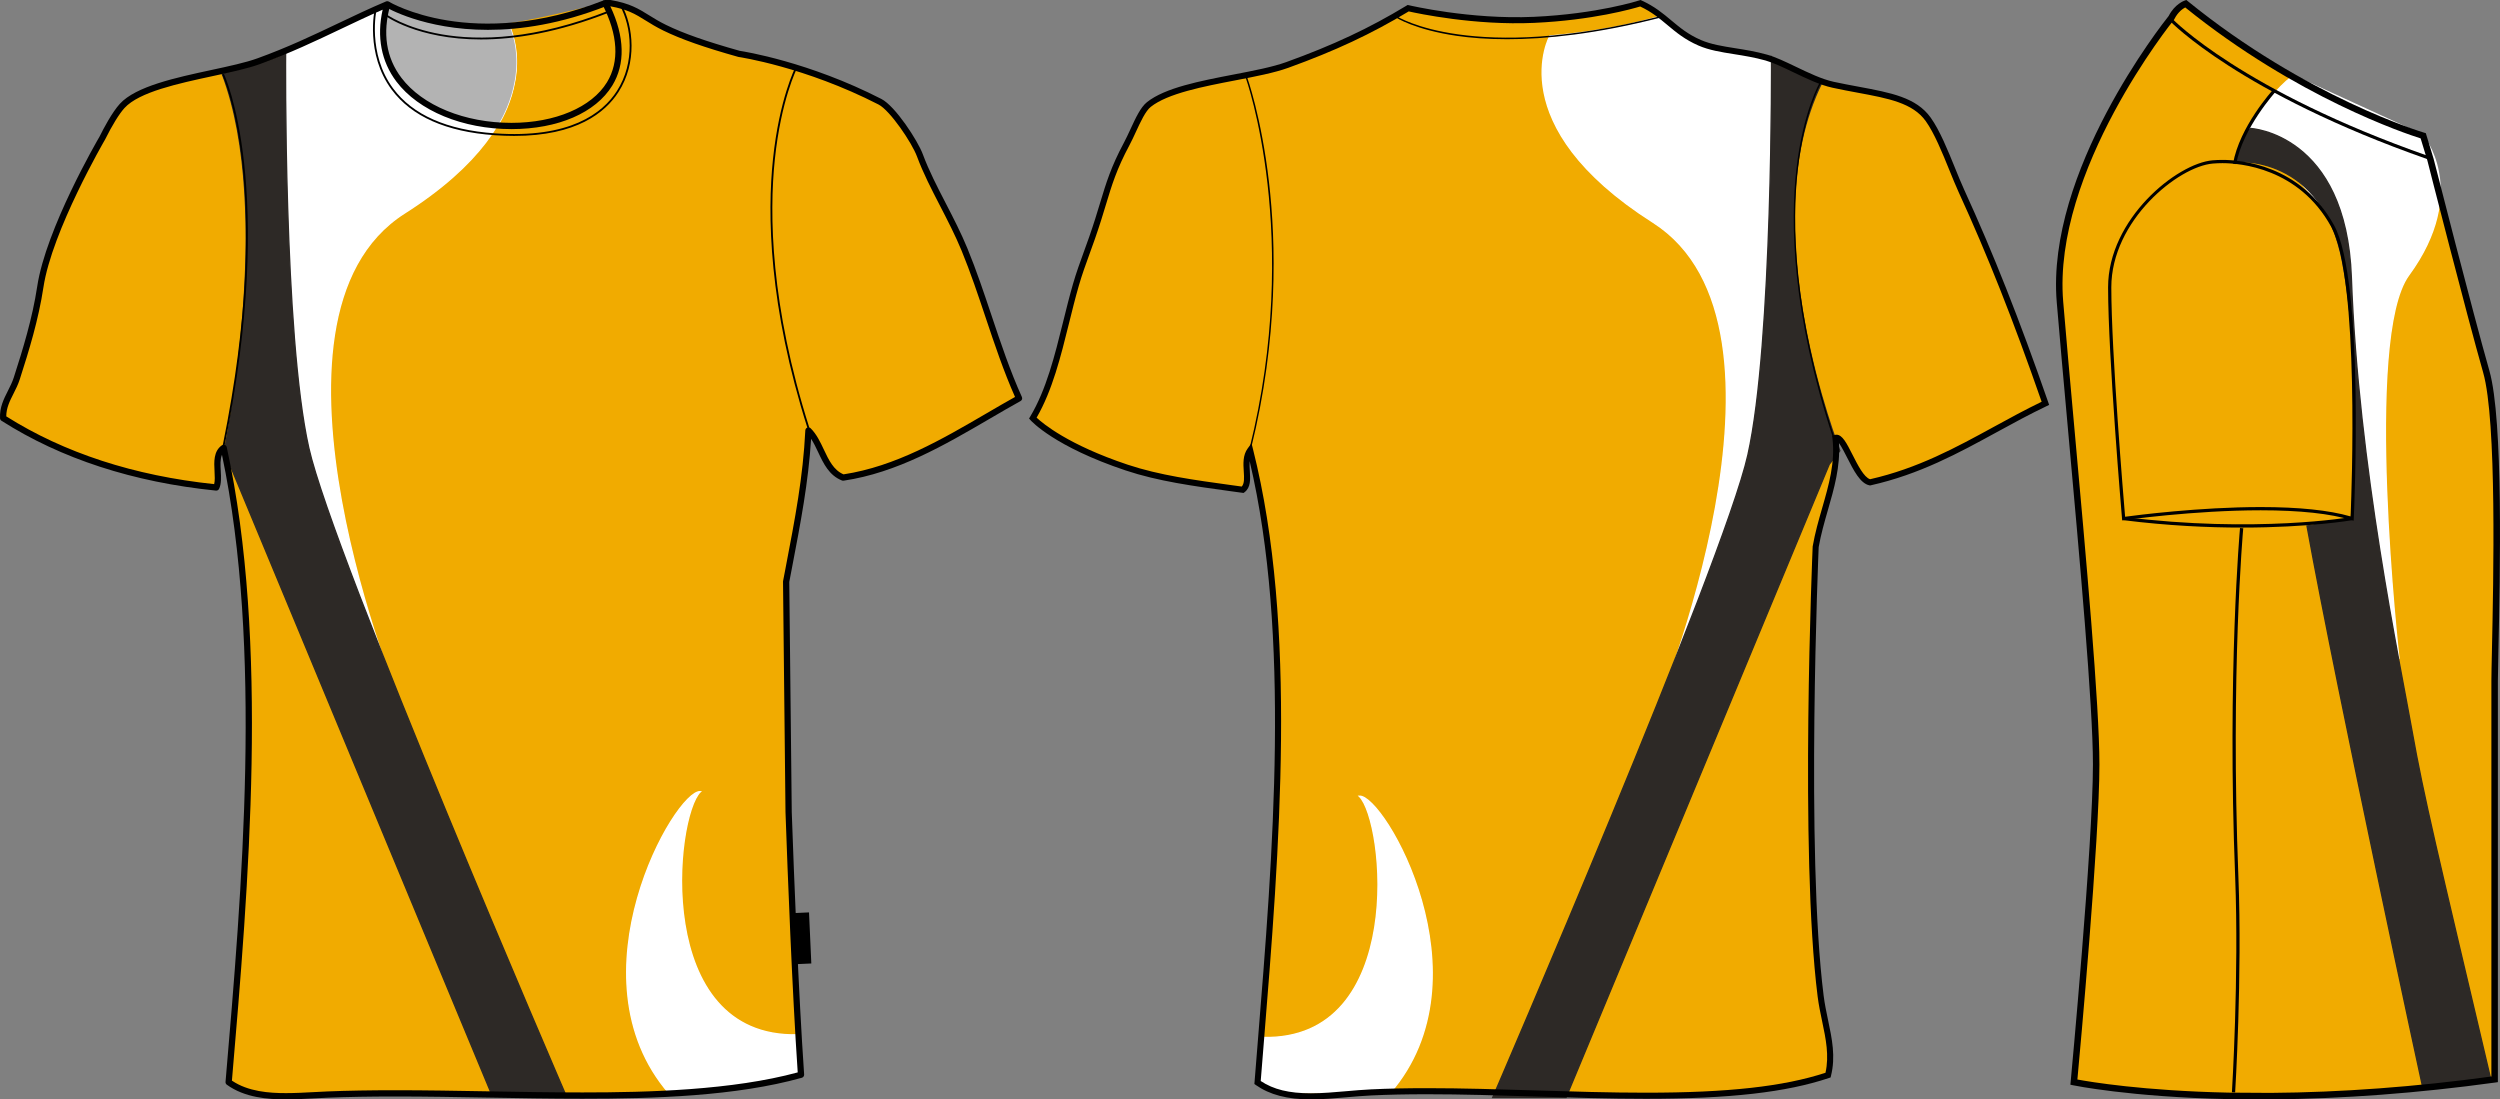 <?xml version="1.0" standalone="no"?> <!DOCTYPE svg PUBLIC "-//W3C//DTD SVG 1.1//EN"  "http://www.w3.org/Graphics/SVG/1.1/DTD/svg11.dtd"> <!-- Created with svg_stack (http://github.com/astraw/svg_stack) --> <svg xmlns:sodipodi="http://sodipodi.sourceforge.net/DTD/sodipodi-0.dtd" xmlns:xlink="http://www.w3.org/1999/xlink" xmlns="http://www.w3.org/2000/svg" version="1.1" width="1819.206" height="800.002"><rect width="100%" height="100%" fill="#808080" stroke="none"/>   <defs/>   <g id="id0:id0" transform="matrix(1.0,0,0,1.0,0.0,0.0)"><g id="id0:front"> 	<path id="id0:primary" fill="#F1AB00" d="M572.578,590.939c1.984,56.662,5.244,136.309,9.02,191.123   c-91.494,25.668-232.13,9.939-344.384,14.426c-24.689,0.984-53.042,4.813-72.123-9.018c12.852-149.924,27.079-320.873-3.604-461.58   c-8.595,6.026-1.731,21.181-5.41,28.852C93.869,348.432,42.865,330.92,1.015,304.258c-0.557-11.26,6.611-18.68,9.892-28.849   c6.405-19.887,13.535-42.832,17.155-66.715c6.365-41.976,45.072-108.182,45.072-108.182c4.191-8.446,9.705-18.194,14.48-23.439   c16.771-18.417,73.22-23.101,99.112-32.455c36.007-13.004,62.987-28.46,93.76-41.469   c-32.945,117.227,220.218,119.129,158.667-0.873c1.198,0,2.401,0,3.604,0c19.956,3.409,23.818,10.167,39.664,17.922   c14.629,7.157,33.451,13.218,54.095,19.012c0,0,47.941,6.832,102.516,34.82c9.123,4.679,25.256,28.723,29.102,39.105   c8.314,22.421,22.617,44.55,32.459,68.517c14.459,35.213,24.09,73.823,39.668,108.182c-39.057,21.651-80.396,50.625-128.018,57.697   c-14.256-5.578-15.279-24.39-25.246-34.257c-1.813,36.775-8.25,68.276-16.221,109.985L572.578,590.939z" class="primary" stroke="#F1AB00"/> 	<path id="id0:primary_1_" fill="#F1AB00" d="M282.706,4.489c0,0,47.462,18.78,83.314,13.658c35.852-5.122,74.775-17.414,76.143-14.341   s19.463,44.047-3.756,64.193c-23.221,20.146-75.802,34.486-125.995,9.219S283.388,11.318,282.706,4.489z" class="primary" stroke="#F1AB00"/> 	<path id="id0:secondary" fill="#FFFFFF" d="M292.494,515.639c0,0-118.368-284.084,1.822-360.569   c112-71.272,75.575-136.58,75.575-136.58s-48.261,7.512-87.867-14.341l-76.485,36.194l-2.729,210.333l14.341,101.069   L292.494,515.639z" class="secondary" stroke="#FFFFFF"/> 	<path id="id0:tertiary" fill="#2D2926" d="M163.199,328.068c0,0,36.876-173-1.366-274.069c0,0,43.25-10.927,45.981-15.48   c0,0-1.622,204.891,16.846,287.273c17.755,79.216,187.109,471.2,187.109,471.2h-53.72l-193.031-464.37L163.199,328.068z" class="tertiary" stroke="#2D2926"/> 	<path id="id0:secondary_1_" fill="#FFFFFF" d="M580.323,753.049c2.275,12.313-0.416,14.26,2.176,27.555l0,0l-42.34,10.928l-53.268,4.1   c-73.251-84.926,4.631-220.859,22.774-219.563C490.873,594.219,474.662,755.637,580.323,753.049z" class="secondary" stroke="#FFFFFF"/> 	<path id="id0:secondary_2_" fill="#FFFFFF" d="M281.567,5.286c0,0-25.95,71.931,80.582,86.045c0,0,23.675-35.055,8.649-72.387   C370.8,18.945,324.819,23.042,281.567,5.286z" class="secondary" stroke="#FFFFFF"/> 	<path opacity="0.3" enable-background="new    " d="M281.567,5.286c0,0-25.95,71.931,80.582,86.045c0,0,23.675-35.055,8.649-72.387   C370.8,18.945,324.819,23.042,281.567,5.286z"/> 	 		<rect x="578.376" y="664.286" transform="matrix(-0.999 0.045 -0.045 -0.999 1198.074 1338.7)" width="11.068" height="37.204"/> 	<path d="M208.102,800.002c-13.186,0-29.986-1.213-43.057-10.686c-0.646-0.471-1-1.244-0.931-2.039   c12.055-140.654,27.021-315.353-2.585-456.328c-1.352,3.123-1.121,7.377-0.88,11.808c0.251,4.595,0.51,9.347-1.229,12.97   c-0.416,0.866-1.337,1.379-2.284,1.278c-60.189-6.102-112.695-23.204-156.056-50.829c-0.622-0.396-1.014-1.071-1.048-1.808   c-0.387-7.881,2.713-14.014,5.711-19.944c1.563-3.092,3.182-6.292,4.284-9.717c6.704-20.806,13.541-43.065,17.072-66.356   c6.357-41.926,43.771-106.27,45.357-108.988c3.046-6.154,9.126-17.635,14.762-23.825c11.636-12.774,40.829-19.062,66.585-24.61   c12.806-2.758,24.896-5.361,33.44-8.451c21.983-7.941,40.715-16.86,58.831-25.486c11.764-5.604,22.877-10.892,34.817-15.939   c0.8-0.339,1.732-0.192,2.39,0.39c0.656,0.576,0.923,1.48,0.686,2.325c-5.73,20.387-2.991,38.172,8.135,52.859   C307.419,76.839,338.1,89.4,372.175,89.4c31.747,0,58.383-11.317,69.512-29.534c9.155-14.982,8.024-34.541-3.266-56.553   c-0.359-0.704-0.33-1.548,0.083-2.226C438.915,0.41,439.653,0,440.446,0h3.604c0.128,0,0.256,0.011,0.382,0.033   c13.896,2.373,20.355,6.395,27.839,11.049c3.63,2.259,7.388,4.596,12.446,7.072c12.541,6.135,29.067,11.945,53.567,18.829   c3.09,0.469,50.338,7.976,103.078,35.024c10.113,5.188,26.457,30.239,30.197,40.34c4.371,11.789,10.338,23.342,16.654,35.573   c5.471,10.593,11.127,21.55,15.773,32.867c6.502,15.827,12.105,32.571,17.527,48.767c6.658,19.891,13.549,40.463,22.105,59.342   c0.486,1.078,0.064,2.354-0.965,2.928c-7.395,4.097-14.719,8.37-22.475,12.896c-33.082,19.304-67.299,39.267-106.314,45.063   c-0.389,0.054-0.789,0.014-1.162-0.132c-9.352-3.657-13.404-12.248-17.326-20.558c-1.648-3.485-3.232-6.845-5.154-9.785   c-2.02,31.859-7.463,60.236-14.25,95.62l-1.635,8.535l1.801,167.457c1.602,45.635,4.896,131.209,9.01,190.984   c0.07,1.078-0.619,2.057-1.656,2.35c-47.891,13.436-107.583,15.248-159.655,15.248c-22.695,0-46.116-0.41-68.77-0.809   c-22.325-0.391-45.407-0.795-67.447-0.795c-18.462,0-34.502,0.281-49.032,0.863c-3.279,0.131-6.626,0.313-10.006,0.498   C221.869,799.621,214.926,800.002,208.102,800.002z M168.763,786.361c11.873,8.033,27.204,9.088,39.341,9.086   c6.699,0,13.586-0.373,20.237-0.732c3.404-0.186,6.771-0.367,10.073-0.5c14.589-0.582,30.687-0.867,49.211-0.867   c22.08,0,45.186,0.404,67.527,0.799c22.632,0.398,46.035,0.807,68.688,0.807c48.129,0,109.251-1.674,156.644-14.588   c-4.057-59.748-7.305-144.092-8.893-189.344l-1.803-167.74c-0.002-0.148,0.01-0.303,0.039-0.448l1.68-8.765   c7.17-37.385,12.83-66.911,14.512-100.908c0.045-0.896,0.609-1.686,1.445-2.007c0.838-0.326,1.783-0.132,2.428,0.505   c4.305,4.26,7,9.97,9.605,15.491c3.615,7.658,7.033,14.906,14.322,18.039c37.895-5.786,71.531-25.415,104.07-44.4   c7.141-4.163,13.914-8.117,20.729-11.925c-8.252-18.553-14.943-38.526-21.418-57.861c-5.396-16.124-10.979-32.798-17.422-48.486   c-4.572-11.135-10.184-22-15.607-32.506c-6.383-12.357-12.41-24.032-16.877-36.082c-3.76-10.147-19.627-33.569-28.008-37.87   c-53.57-27.472-101.328-34.525-101.807-34.593c-0.1-0.015-0.195-0.036-0.289-0.061c-24.857-6.979-41.654-12.887-54.476-19.159   c-5.269-2.58-9.297-5.084-12.85-7.296c-7.28-4.53-13.053-8.119-25.742-10.35c10.473,22.147,10.982,42.017,1.44,57.642   c-12.132,19.856-39.568,31.711-73.396,31.711c-35.468,0-67.537-13.249-83.693-34.575c-11.027-14.557-14.463-32.567-10.032-52.322   c-10.283,4.467-20.097,9.138-30.41,14.049c-18.214,8.672-37.047,17.641-59.239,25.658c-8.835,3.19-21.071,5.826-34.03,8.618   c-25.091,5.406-53.523,11.53-64.176,23.227c-3.847,4.22-8.993,12.576-14.123,22.918c-0.458,0.797-38.637,66.452-44.861,107.512   c-3.585,23.627-10.481,46.088-17.243,67.07c-1.213,3.764-2.91,7.124-4.555,10.374c-2.69,5.319-5.237,10.361-5.255,16.504   c42.134,26.591,93.015,43.176,151.284,49.311c0.642-2.499,0.458-5.815,0.274-9.293c-0.373-6.869-0.795-14.657,5.36-18.973   c0.624-0.438,1.423-0.535,2.136-0.257c0.712,0.276,1.23,0.891,1.396,1.636C195.965,467.403,180.954,644.092,168.763,786.361z"/> 	<path d="M355.048,21.725c-46.729,0-74.057-16.387-74.468-16.639l2.39-3.874c0.6,0.37,61.063,36.451,156.645-1.056l1.661,4.237   C408.109,17.41,379.021,21.725,355.048,21.725z"/> 	<path d="M374.135,98.909c-4.522,0-9.286-0.169-14.306-0.521c-35.159-2.491-60.335-13.655-74.831-33.183   c-19.383-26.114-12.359-58.377-12.287-58.699l1.331,0.3c-0.072,0.316-6.952,31.995,12.063,57.595   c14.25,19.188,39.085,30.163,73.818,32.623c54.695,3.866,78.592-14.609,88.99-30.795c13.426-20.899,10.619-46.779,2.326-61.98   l1.198-0.653c8.479,15.544,11.353,42.003-2.377,63.371C440.424,81.969,419.481,98.907,374.135,98.909z"/> 	<path d="M349.927,28.708c-46.435,0-69.68-17.262-70.027-17.528l0.832-1.083c0.529,0.408,54.278,40.218,162.549-2.482l0.501,1.27   C405.908,23.818,374.634,28.708,349.927,28.708z"/> 	<path d="M163.447,324.208l-1.339-0.273c38.16-187.023-0.042-268.835-0.437-269.638l1.23-0.598   C163.295,54.51,201.713,136.659,163.447,324.208z"/> 	<path d="M587.639,311.66c-28.428-89.362-29.354-155.95-25.127-196.072c4.584-43.528,16.076-66.23,16.191-66.455l1.217,0.627   c-0.115,0.224-11.512,22.76-16.063,66.067c-4.197,39.978-3.258,106.334,25.084,195.421L587.639,311.66z"/> 	<g id="id0:Layer_5"> 		 	</g> </g> </g>   <g id="id1:id1" transform="matrix(1.0,0,0,1.0,748.821,0.0)"><g id="id1:back"> 	<path id="id1:primary_2_" fill="#F1AB00" d="M2.733,304.29c16.375-27.335,21.782-63.799,31.377-97.051   c3.369-11.668,7.708-22.559,11.759-34.141c10.403-29.771,11.327-42.449,25.155-68.299c5.329-9.958,10.087-23.889,16.176-28.752   c20.365-16.254,74.116-19.173,100.646-28.76c34.089-12.316,60.74-24.779,88.063-41.335c0,0,44.371,10.64,91.599,8.49   c47.229-2.142,77.339-12.074,77.339-12.074c18.468,8.352,24.263,20.538,43.134,28.752c13.48,5.864,29.855,5.545,48.523,10.778   c13.562,3.809,32.621,16.306,48.521,19.77c31.187,6.806,56.726,7.661,69.266,25.159c9.328,13.033,17.118,36.671,24.191,52.123   c22.883,49.955,42.067,99.736,61.107,154.563c-41.813,19.881-77.187,46.215-127.605,57.503   c-10.686-2.116-18.521-34.729-25.158-32.345c3.221,27.561-9.604,51.786-14.372,79.08c0,0-9.688,221.772,3.593,327.088   c2.548,20.219,10.213,38.146,5.392,57.512c-82.821,27.785-225.319,7.471-332.479,12.576c-28.976,1.381-60.081,8.67-82.67-7.188   c11.906-148.957,29.012-323.1-5.394-460.077c-6.4,8.671,1.749,23.319-5.391,28.751c-29.773-4.137-58.596-8.473-84.472-16.176   C71.019,340.236,19.833,325.139,2.733,304.29z" class="primary" stroke="#F1AB00"/> 	<g id="id1:secondary_3_" class="secondary" fill="#FFFFFF" stroke="#FFFFFF"> 		<path fill="#FFFFFF" d="M170.216,754.978c-2.265,12.23-0.723,19.01-3.291,32.199l4.422,2.953l12.525,5.156h78.857    c72.678-84.271-4.417-217.189-22.417-215.91C258.962,597.394,275.048,757.554,170.216,754.978z" class="secondary" stroke="#FFFFFF"/> 		<path fill="#FFFFFF" d="M542.793,44.654l-7.372-4.059c0,0-47.901-1.192-75.912-28.743c-39.798,11.798-80.507,14.302-80.507,14.302    s-36.145,64.792,74.984,135.519c119.251,75.891,1.805,357.757,1.805,357.757l74.755-162.621l14.229-100.28l-2.707-208.688" class="secondary" stroke="#FFFFFF"/> 	</g> 	<path id="id1:tertiary_1_" fill="#2D2926" d="M589.961,328.032c0,0-64.855-162.879-13.266-267.539c0,0-33.679-14.095-36.392-18.604   c0,0,1.117,207.437-17.204,289.175c-17.616,78.594-185.647,467.523-185.647,467.523h53.306l191.527-460.743L589.961,328.032z" class="tertiary" stroke="#2D2926"/> 	<path d="M205.085,800.003c-17.178,0-29.917-3.326-40.081-10.459l-1.032-0.729l2.321-28.828   c11.338-139.576,24.148-297.431-5.771-424.458c-0.188,2.323-0.026,4.819,0.13,7.271c0.371,5.839,0.76,11.885-3.822,15.365   l-0.732,0.553l-9.047-1.235c-27.396-3.766-53.271-7.307-76.733-15.148C18.67,325.07,1.772,306.544,1.08,305.758L0,304.549   l0.833-1.391c11.729-19.57,17.904-44.539,23.887-68.688c2.271-9.198,4.625-18.698,7.263-27.836c2.379-8.239,5.165-15.9,8.11-24.001   c1.229-3.395,2.475-6.797,3.684-10.261c3.381-9.664,5.782-17.602,7.898-24.623c4.45-14.726,7.972-26.376,17.396-43.987   c1.585-2.962,3.166-6.382,4.69-9.682c3.809-8.248,7.399-16.039,12.057-19.752c13.132-10.484,38.667-15.399,63.359-20.158   c14.454-2.781,28.1-5.416,37.911-8.957c34.305-12.394,60.528-24.692,87.667-41.145l0.775-0.466l0.885,0.207   c0.397,0.095,44.574,10.546,90.979,8.438c46.331-2.107,76.451-11.876,76.745-11.979L444.96,0l0.786,0.354   c9.354,4.232,15.589,9.449,21.613,14.493c6.266,5.242,12.186,10.2,21.487,14.242c7.312,3.187,15.806,4.526,24.786,5.959   c7.444,1.175,15.137,2.393,23.448,4.724c6.235,1.753,13.417,5.199,21.02,8.844c9.25,4.439,18.817,9.025,27.374,10.899   c6.354,1.382,12.471,2.521,18.297,3.602c23.354,4.353,41.806,7.781,52.299,22.429c6.599,9.215,12.472,23.691,17.654,36.464   c2.355,5.804,4.581,11.288,6.749,16.021c21.005,45.843,40.439,95.012,61.187,154.752l0.646,1.874l-1.783,0.847   c-12.484,5.942-24.614,12.575-36.354,18.992c-27.585,15.097-56.116,30.703-91.721,38.675l-0.458,0.095l-0.458-0.095   c-6.668-1.313-11.547-10.942-16.269-20.253c-1.629-3.213-4.041-7.98-5.906-10.485c1.079,17.006-3.528,33.019-7.993,48.547   c-2.526,8.775-5.139,17.861-6.763,27.146c-0.064,1.935-9.491,222.507,3.608,326.433c0.767,6.063,2.019,12.014,3.224,17.766   c2.876,13.682,5.597,26.594,2.118,40.559l-0.294,1.176l-1.146,0.379c-31.18,10.459-72.276,15.123-133.256,15.133   c-26.262,0-53.832-0.848-80.502-1.668c-26.247-0.803-53.389-1.631-78.827-1.631c-15.032,0-28.281,0.283-40.493,0.863   c-5.851,0.275-11.918,0.811-17.783,1.32C222.606,799.216,213.65,800.003,205.085,800.003z M168.583,786.634   c9.314,6.184,20.646,8.947,36.505,8.947c8.371,0,17.226-0.787,25.793-1.537c5.906-0.521,12.018-1.045,17.96-1.33   c12.28-0.588,25.599-0.873,40.705-0.873c25.509,0,52.68,0.83,78.961,1.633c26.629,0.82,54.178,1.666,80.362,1.666   c59.724-0.008,100.117-4.482,130.688-14.51c2.79-12.549,0.255-24.631-2.433-37.404c-1.227-5.83-2.492-11.867-3.287-18.121   c-13.146-104.287-3.705-325.241-3.604-327.459c1.691-9.803,4.336-19.001,6.896-27.896c4.914-17.066,9.555-33.209,7.492-50.827   l-0.203-1.753l1.658-0.588c0.467-0.173,0.955-0.259,1.451-0.259c4.31,0,7.41,6.123,11.703,14.596   c3.727,7.35,8.339,16.462,12.771,17.809c34.765-7.859,62.871-23.241,90.061-38.122c11.23-6.141,22.822-12.48,34.785-18.249   c-20.722-59.533-39.366-106.629-60.381-152.499c-2.207-4.819-4.446-10.347-6.821-16.194c-5.087-12.549-10.86-26.765-17.153-35.557   c-9.457-13.197-27.132-16.488-49.514-20.65c-5.859-1.088-12.022-2.237-18.428-3.636c-9.061-1.978-18.865-6.676-28.346-11.228   c-7.428-3.559-14.439-6.927-20.306-8.576c-8.063-2.263-15.624-3.455-22.938-4.621c-9.274-1.468-18.038-2.85-25.861-6.262   c-9.891-4.301-16.332-9.69-22.567-14.907c-5.89-4.923-11.461-9.596-19.839-13.508c-5.238,1.598-34.426,9.992-77.091,11.927   c-43.317,1.979-84.765-6.866-91.32-8.343c-27.132,16.367-53.414,28.674-87.688,41.059c-10.137,3.653-23.95,6.322-38.572,9.138   c-23.042,4.431-49.16,9.466-61.441,19.26c-3.834,3.058-7.369,10.736-10.8,18.146c-1.551,3.369-3.157,6.84-4.807,9.923   c-9.22,17.23-12.685,28.683-17.063,43.184c-2.129,7.057-4.547,15.054-7.955,24.796c-1.222,3.489-2.461,6.91-3.699,10.313   c-2.926,8.032-5.685,15.624-8.017,23.716c-2.617,9.06-4.958,18.517-7.225,27.672c-5.907,23.863-12.009,48.521-23.504,68.412   c4.495,4.231,23.023,19.761,66.217,34.201c23.063,7.704,48.741,11.228,75.925,14.959l7.125,0.976   c2.025-2.229,1.762-6.313,1.469-10.986c-0.354-5.553-0.756-11.84,2.858-16.737l2.781-3.774l1.144,4.543   c32.383,128.963,19.26,290.617,7.678,433.234L168.583,786.634z"/> 	<path d="M347.838,28.537c-14.657,0-26.768-1.028-36.451-2.427c-30.492-4.396-44.222-13.283-44.358-13.36l0.592-0.898   c0.535,0.354,55.124,34.857,191.691-0.069l0.268,1.028C412.664,24.815,375.67,28.537,347.838,28.537z"/> 	<path d="M585.028,318.618c-30.104-91.272-31.109-156.738-26.646-195.586c4.843-42.138,16.997-62.97,17.113-63.177l0.925,0.544   c-0.114,0.216-12.178,20.901-16.979,62.849c-4.438,38.727-3.416,103.995,26.607,195.026L585.028,318.618z"/> 	<path d="M161.549,326.331l-1.041-0.268c38.208-154.304-2.52-268.662-2.935-269.802l1.006-0.372   c0.108,0.285,10.498,29.08,16.015,76.59C179.686,176.32,181.556,245.535,161.549,326.331z"/> </g>  </g>   <g id="id2:id2" transform="matrix(1.0,0,0,1.0,1496.127,0.0)"><g id="id2:side"> 	<path id="id2:primary_3_" fill="#F1AB00" d="M156.928,797.642c45.155-0.342,99.992-3.512,163.032-12.232c0,0,0-265.607,0-289.942   c0-24.323,6.088-182.48-6.083-225.045c-12.157-42.583-40.546-154.064-40.546-154.064l-5.337-17.541   c0,0-84.944-24.775-172.839-96.152c0,0-6.347,2.138-10.397,10.249c0,0-89.212,109.49-81.097,206.814   c8.106,97.324,26.352,277.787,26.352,336.582c0,58.797-16.222,231.139-16.222,231.139s40.256,8.471,112.436,10L156.928,797.642z" class="primary" stroke="#F1AB00"/> 	<path id="id2:primary_4_" fill="#F1AB00" d="M56.619,377.239c0,0,43.652-7.668,87.305-7.079c43.653,0.59,69.018,7.669,69.018,7.669   S108.53,388.447,56.619,377.239z" class="primary" stroke="#F1AB00"/> 	<path id="id2:secondary_4_" fill="#FFFFFF" d="M249.514,478.701c0,0-26.293-232.76,7.078-278.431   c44.832-61.349,10.028-102.052,10.028-102.052l-93.793-43.062c0,0-12.978,7.079-33.033,39.523c0,0,58.399,54.271,63.118,71.967   c4.72,17.697,16.518,58.989,14.747,149.834C217.66,316.48,238.895,471.033,249.514,478.701z" class="secondary" stroke="#FFFFFF"/> 	<path id="id2:tertiary_2_" fill="#2D2926" d="M141.564,93.499c0,0,69.606,3.54,73.34,108.347   c4.881,136.847,35.395,280.79,44.049,329.557c8.646,48.76,18.084,87.307,57.414,254.053l-49.553,5.504   c0,0-61.349-283.15-84.16-408.208l32.25-5.503c0,0,8.646-106.964-6.295-186.406c-14.941-79.442-77.866-73.147-77.866-73.147   S134.485,100.578,141.564,93.499z" class="tertiary" stroke="#2D2926"/> 	<path d="M156.139,800.001l-30.706-0.193c-71.612-1.512-112.514-9.963-112.914-10.047l-2.064-0.432l0.198-2.104   c0.161-1.725,16.213-172.914,16.213-230.926c0-43.072-9.706-150.369-18.27-245.046c-3.046-33.68-5.922-65.479-8.073-91.342   c-7.94-95.148,77.114-202.869,81.452-208.288C86.417,2.922,93.321,0.516,93.616,0.424L94.851,0l1.01,0.83   c86.521,70.262,171.171,95.461,172.01,95.71l1.226,0.359l5.706,18.766c0.313,1.217,28.55,112.043,40.555,154.092   c10.231,35.79,7.767,149.013,6.576,203.431c-0.226,10.388-0.396,18.204-0.396,22.277v292l-2.041,0.287   c-55.916,7.73-110.863,11.852-163.332,12.248H156.139z M15.555,785.54c9.089,1.695,47.86,8.23,109.942,9.549l30.638,0.191   c51.615-0.387,105.674-4.404,160.677-11.926V495.467c0-4.083,0.172-11.937,0.401-22.379c1.083-49.947,3.636-166.932-6.393-202.021   c-12.027-42.132-40.283-153.021-40.564-154.138l-4.938-16.231c-10.775-3.383-90.153-29.744-171.301-95.287   c-1.788,0.95-5.342,3.374-7.94,8.554l-0.281,0.442c-0.89,1.079-88.517,109.887-80.57,205.118   c2.151,25.854,5.027,57.645,8.073,91.313c8.572,94.771,18.287,202.186,18.287,245.471C31.585,610.993,17.409,765.528,15.555,785.54   z"/> 	<path d="M216.582,378.935l-1.451-0.452c-15.438-4.747-37.707-7.152-66.192-7.152c-48.615,0-99.057,7.125-99.563,7.189l-1.24,0.175   l-0.102-1.244c-0.103-1.17-10.148-118.228-10.148-168.388c0-49.726,50.05-90.245,76.102-92.411c2.3-0.194,4.69-0.295,7.11-0.295   c12.919,0,56.957,3.429,81.207,47.523c22.214,40.38,14.685,206.472,14.353,213.523L216.582,378.935z M121.097,118.726   c-2.354,0-4.674,0.102-6.918,0.286c-25.31,2.102-73.935,41.587-73.935,90.069c0,47.274,8.954,154.221,10.033,166.949   c8.064-1.096,54.123-7.051,98.66-7.051c27.841,0,49.837,2.295,65.428,6.821c0.715-17.079,6.664-172.969-14.125-210.769   C176.617,122.072,133.692,118.726,121.097,118.726z"/> 	<path d="M135.287,383.913c-24.679,0-53.943-1.347-86.226-5.384l0.299-2.341c96.006,12.001,165.222,0.12,165.912,0.009l0.405,2.323   C215.222,378.603,184.303,383.913,135.287,383.913z"/> 	<path d="M270.354,115.851C133.633,67.94,83.385,15.79,82.892,15.264l1.714-1.622c0.488,0.516,50.426,52.289,186.531,99.978   L270.354,115.851z"/> 	<path d="M130.346,794.96l-2.351-0.139c0.056-0.84,5.208-84.375,2.36-156.803c-5.835-148.193,3.445-252.77,3.539-253.802   l2.351,0.212c-0.097,1.042-9.36,105.472-3.53,253.508C135.563,710.474,130.406,794.13,130.346,794.96z"/> 	<path d="M131.126,119.464l-2.317-0.405c4.724-26.776,28.384-52.971,29.389-54.067l1.742,1.585   C159.699,66.844,135.734,93.38,131.126,119.464z"/> </g>   </g> </svg>